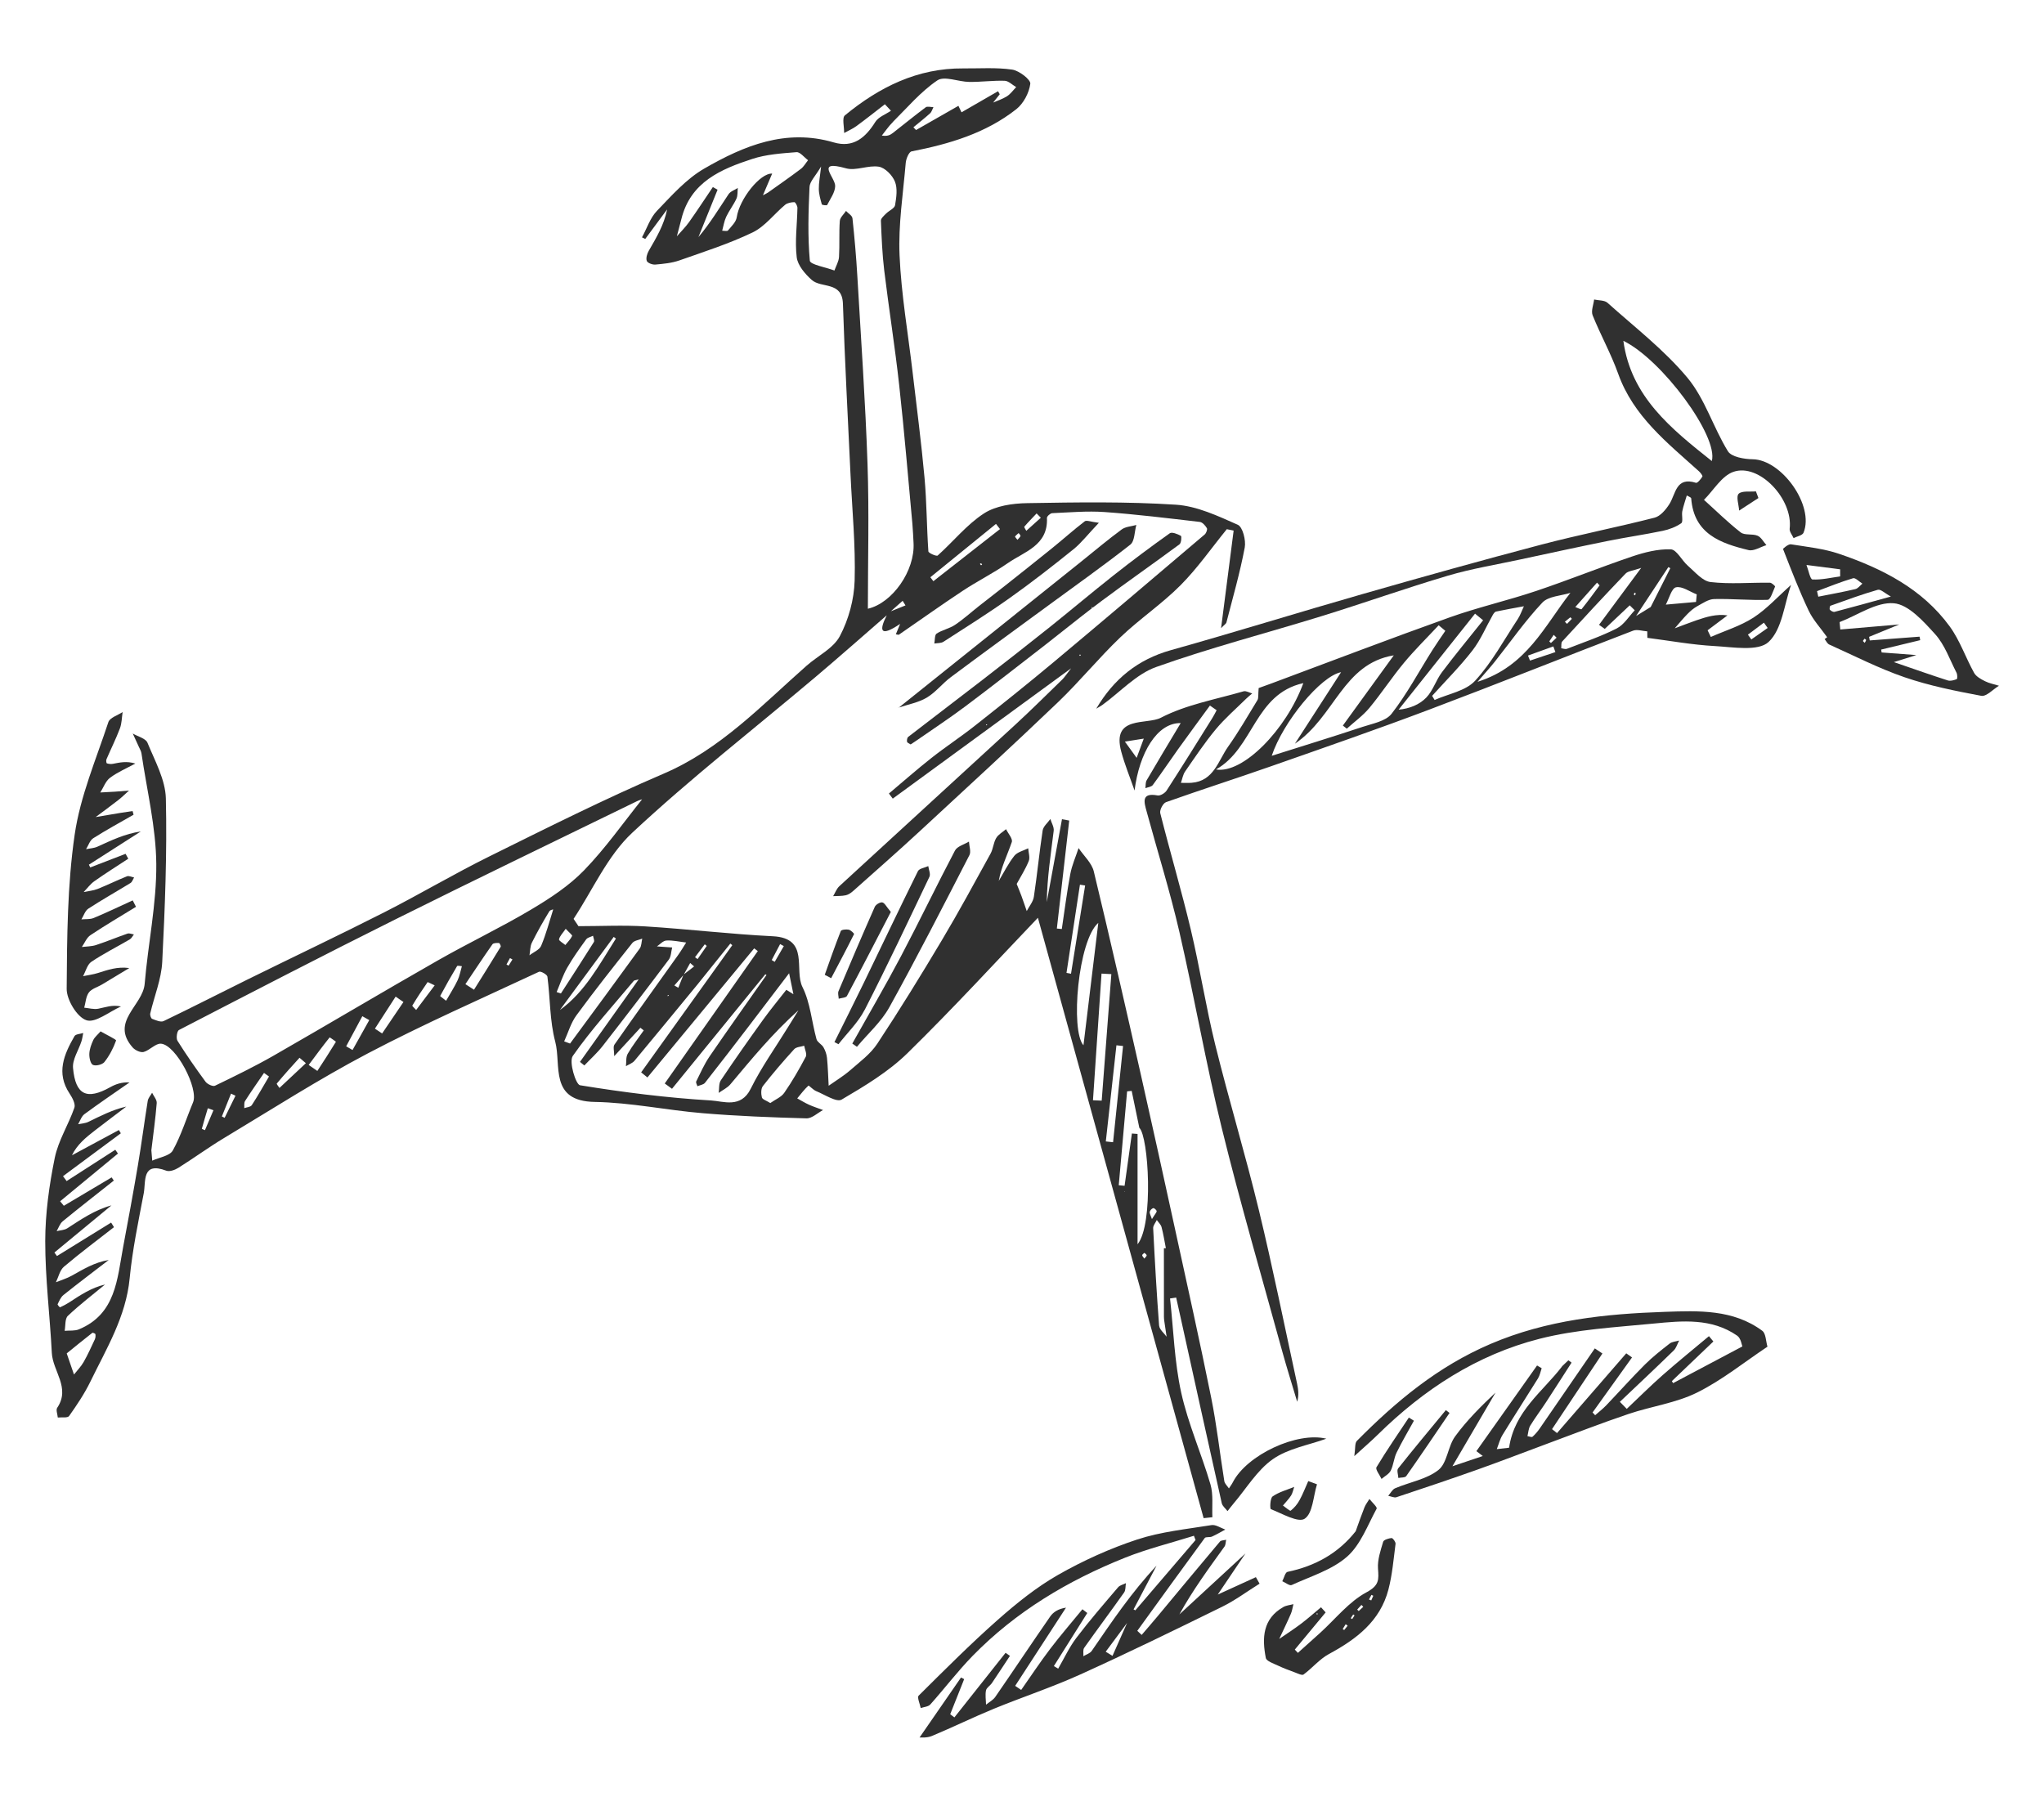 <svg xmlns="http://www.w3.org/2000/svg" id="_&#xEB;&#xEE;&#xE9;_1" viewBox="0 0 602.03 531.89"><defs><style>.cls-1{fill:#303030;stroke-width:0px;}</style></defs><path class="cls-1" d="M390.67,423.77c-8.6-2.15-23.41,4.74-27.57,12.85-.32.63-.76,1.19-1.14,1.79-.47-.72-1.24-1.39-1.36-2.16-1.32-8.18-2.22-16.45-3.86-24.56-3.36-16.67-7.08-33.28-10.7-49.9-3.29-15.05-6.59-30.1-9.99-45.13-4.53-20.02-9.07-40.04-13.89-59.99-.61-2.5-2.95-4.59-4.48-6.87-.83,2.54-1.95,5.03-2.44,7.64-1.01,5.37-1.69,10.8-2.5,16.2-.49-.05-.97-.1-1.46-.14,1.21-10.6,2.43-21.21,3.64-31.81-.71-.13-1.42-.26-2.13-.39-1.49,8.14-2.99,16.27-4.48,24.41.12-7.17,1.18-14.07,2.04-21,.14-1.1-.63-2.31-.98-3.47-.78,1.12-2.08,2.15-2.27,3.36-.99,6.49-1.61,13.04-2.59,19.54-.22,1.48-1.38,2.81-2.1,4.21-.52-1.48-1.01-2.97-1.55-4.44-.43-1.17-.92-2.33-1.41-3.55,1.11-2.05,2.56-4.3,3.55-6.74.43-1.06-.08-2.49-.16-3.76-1.39.71-3.19,1.1-4.08,2.21-1.79,2.26-3.09,4.91-4.59,7.4.74-4.14,2.56-7.7,3.84-11.45.33-.96-1.08-2.51-1.69-3.79-1,.86-2.28,1.55-2.91,2.62-.81,1.37-.88,3.17-1.65,4.57-4.72,8.57-9.37,17.18-14.38,25.57-6.12,10.27-12.39,20.45-18.98,30.42-2.01,3.05-5.18,5.38-8,7.84-1.95,1.7-4.21,3.05-6.33,4.55-.15-2.74-.22-5.48-.49-8.2-.11-1.07-.5-2.18-1.04-3.12-.52-.9-1.8-1.48-2.05-2.39-1.42-5.12-1.81-10.72-4.13-15.35-2.55-5.09,2.18-14.43-8.74-14.97-12.52-.62-24.99-2.12-37.5-2.9-6.55-.41-13.16-.07-19.74-.07-.48-.72-.96-1.43-1.44-2.15,5.66-8.55,9.97-18.55,17.27-25.36,17.26-16.11,35.97-30.67,54.04-45.93,7.05-5.95,13.96-12.08,20.93-18.13-2.35,4.64-1.91,6.47,3.94,2.54-.62,1.5-.92,2.22-1.26,3.05.47.07.76.22.9.12,6.29-4.32,12.5-8.76,18.86-12.96,4.3-2.84,8.95-5.15,13.18-8.09,4.92-3.43,11.95-5.2,11.56-13.35-.02-.46,1-1.37,1.56-1.39,5.14-.22,10.32-.69,15.43-.33,9.37.67,18.7,1.83,28.03,2.91.78.09,1.63,1.06,2.09,1.84.22.38-.2,1.47-.65,1.86-14.76,12.54-29.52,25.09-44.38,37.51-7.7,6.44-15.55,12.7-23.43,18.92-4.12,3.25-8.53,6.13-12.65,9.38-4.28,3.37-8.37,6.99-12.54,10.49.38.5.75,1,1.13,1.5,17.12-12.51,34.24-25.02,52.54-38.39-1.46,1.86-1.97,2.69-2.65,3.34-4.6,4.47-9.15,8.99-13.86,13.33-17.23,15.86-34.53,31.65-51.76,47.51-.82.75-1.23,1.95-1.83,2.94,1.25-.07,2.54,0,3.75-.27.8-.18,1.58-.75,2.21-1.31,6.52-5.81,13.09-11.57,19.5-17.5,13.65-12.62,27.34-25.2,40.77-38.05,6.38-6.11,11.99-13.02,18.38-19.13,5.63-5.38,12.21-9.79,17.69-15.3,5.02-5.04,9.13-10.98,13.65-16.53.67.14,1.34.28,2.01.42-1.2,9.32-2.4,18.63-3.7,28.73.92-.97,1.47-1.27,1.58-1.7,1.89-7.33,3.99-14.62,5.39-22.05.4-2.12-.6-6.06-2.05-6.7-5.83-2.58-12.01-5.51-18.21-5.91-14.56-.94-29.22-.71-43.83-.46-4.31.07-9.25.78-12.72,3.03-5.08,3.3-9.04,8.3-13.63,12.4-.33.3-2.71-.72-2.74-1.22-.5-7.2-.48-14.45-1.13-21.63-.94-10.38-2.3-20.73-3.51-31.09-1.34-11.5-3.35-22.97-3.85-34.5-.39-9.03,1.05-18.15,1.82-27.21.1-1.21.94-3.24,1.73-3.39,11.1-2.17,21.83-5.33,30.84-12.43,2.13-1.68,3.78-4.83,4.12-7.49.15-1.21-3.3-3.88-5.36-4.17-4.71-.68-9.57-.31-14.37-.35-13.49-.12-24.77,5.52-34.88,13.83-.89.73-.19,3.41-.22,5.19,1.2-.66,2.49-1.21,3.59-2.01,2.85-2.09,5.62-4.29,8.41-6.45.6.64,1.19,1.28,1.79,1.91-1.57,1.08-3.69,1.82-4.61,3.3-2.92,4.66-6.49,7.72-12.24,6.03-14.1-4.15-26.46.96-38.15,7.71-5.29,3.05-9.6,7.96-13.92,12.44-2.01,2.09-2.97,5.18-4.41,7.81.32.16.64.31.96.47,2.15-2.9,4.29-5.8,6.44-8.7-.93,4.68-3.24,8.4-5.41,12.2-.49.86-.88,2.15-.58,2.97.22.61,1.67,1.16,2.51,1.08,2.38-.21,4.85-.44,7.08-1.22,7.27-2.56,14.67-4.92,21.59-8.25,3.64-1.76,6.34-5.44,9.56-8.13.68-.57,1.81-.76,2.73-.78.3,0,.91,1.09.9,1.67-.08,4.86-.78,9.78-.21,14.55.29,2.4,2.46,4.93,4.42,6.68,2.84,2.54,8.97.32,9.19,7.02.54,16.75,1.46,33.49,2.23,50.23.48,10.45,1.52,20.92,1.22,31.35-.16,5.52-1.77,11.43-4.35,16.31-1.9,3.6-6.45,5.78-9.75,8.68-13.26,11.68-25.36,24.65-42.2,31.86-17.36,7.44-34.28,15.94-51.22,24.32-10.48,5.18-20.56,11.18-30.98,16.48-13.36,6.78-26.9,13.2-40.33,19.82-8.24,4.06-16.41,8.27-24.7,12.24-.85.41-2.3-.25-3.38-.66-.35-.13-.67-1.1-.56-1.59,1.18-5.06,3.27-10.06,3.53-15.16.81-16.03,1.44-32.11,1.07-48.15-.13-5.53-3.23-11.08-5.42-16.43-.52-1.28-2.84-1.82-4.33-2.71.6,1.3,1.2,2.6,1.79,3.91.29.64.68,1.28.78,1.96,1.58,10.85,4.27,21.7,4.36,32.56.1,11.75-2.43,23.51-3.42,35.3-.54,6.43-10.26,11.11-3.53,18.75.71.81,2.31,1.56,3.22,1.32,1.81-.49,3.51-2.57,5.12-2.44,4.43.35,11.14,13.23,9.44,17.28-1.98,4.73-3.49,9.71-5.96,14.16-.9,1.62-3.98,2.04-6.06,3.01-.09-1.06-.18-2.13-.27-3.19l.02.04c.55-4.6,1.2-9.19,1.57-13.81.08-.97-.88-2.02-1.36-3.04-.45.8-1.16,1.56-1.29,2.41-1.02,6.32-1.83,12.67-2.9,18.99-1.35,8.01-2.83,16-4.33,23.98-1.78,9.47-2.12,19.76-13.02,24.3-1.25.52-2.8.31-4.22.44.29-1.5.05-3.56.95-4.41,3.45-3.28,7.27-6.18,10.95-9.23-4.03.94-7.23,3.09-10.45,5.2-.89.58-1.84,1.08-2.81,1.52-.09.04-.79-.76-.71-.92.48-.96.92-2.07,1.71-2.7,4.39-3.51,8.88-6.89,13.34-10.32-4.2.69-7.5,2.74-10.9,4.63-1.45.81-3.09,1.29-4.65,1.92.76-1.55,1.15-3.55,2.36-4.57,4.77-4.05,9.81-7.8,14.74-11.65-.28-.45-.56-.9-.84-1.35-5.32,3.28-10.63,6.56-15.95,9.85-.25-.34-.51-.69-.76-1.03,5.6-4.63,11.21-9.26,16.81-13.89-4.99,1.37-8.95,4.14-13.01,6.75-.87.56-2.08.58-3.14.84.58-.98.95-2.21,1.78-2.89,4.96-4.07,10.03-8.01,15.06-12-.21-.31-.43-.63-.64-.94-4.69,2.79-9.39,5.57-14.08,8.36-.36-.44-.73-.88-1.09-1.33,5.67-4.68,11.35-9.36,17.03-14.05-.26-.37-.52-.74-.78-1.12-4.78,3.07-9.56,6.14-14.34,9.22-.35-.48-.71-.96-1.06-1.44,5.68-4.21,11.35-8.42,17.03-12.63-.19-.32-.38-.64-.58-.96-4.61,2.48-9.22,4.96-13.82,7.44,1.53-3.17,4.13-5.28,6.77-7.32,3.06-2.37,6.16-4.69,9.24-7.03-4.08.92-7.62,2.78-11.21,4.52-.89.43-1.98.46-2.98.67.61-1.01.98-2.32,1.86-2.96,4.35-3.21,8.84-6.25,13.28-9.34-2.25-.13-4.06.49-5.7,1.41-6.85,3.83-10.22,2.33-10.94-5.64-.23-2.53,1.63-5.24,2.48-7.88.26-.79.35-1.63.52-2.45-.88.29-2.23.32-2.57.92-3.08,5.37-5.48,10.84-1.46,16.9.81,1.22,1.81,3.07,1.43,4.18-1.74,5.01-4.75,9.7-5.79,14.81-1.63,8.03-2.79,16.31-2.8,24.49-.01,10.97,1.38,21.94,1.94,32.91.27,5.41,5.57,10.3,1.59,16.18-.43.63.09,1.9.17,2.87,1.14-.12,2.89.18,3.33-.44,2.29-3.24,4.53-6.57,6.26-10.12,4.76-9.78,10.49-19.13,11.58-30.44.81-8.41,2.57-16.75,4.15-25.07.66-3.49-.63-9.39,6.65-6.63.96.36,2.56-.23,3.56-.86,4.54-2.84,8.87-6.02,13.45-8.77,14.03-8.43,27.83-17.29,42.29-24.9,16.49-8.67,33.58-16.18,50.47-24.07.52-.24,2.39.83,2.47,1.44.84,6.39.67,13.02,2.31,19.18,1.83,6.89-1.83,17.5,11.61,17.72,10.62.18,21.2,2.44,31.83,3.32,10.16.85,20.36,1.24,30.55,1.52,1.61.04,3.26-1.59,4.89-2.45-1.37-.51-2.76-.95-4.09-1.54-1.21-.54-2.35-1.26-3.52-1.89,1.07-1.29,2.08-2.64,3.3-3.76.13-.12,1.41,1.27,2.28,1.62,2.51,1.01,5.99,3.37,7.5,2.49,6.81-4,13.79-8.19,19.39-13.67,13.68-13.4,26.63-27.55,38.42-39.88,15.94,57.77,32.37,117.31,48.81,176.84.86-.09,1.72-.18,2.58-.28-.15-3.24.32-6.65-.57-9.68-2.66-9.08-6.59-17.84-8.62-27.04-1.99-9.04-2.26-18.46-3.28-27.71.6-.09,1.2-.17,1.8-.26.44,1.97.89,3.95,1.32,5.92,4.02,18.22,8.02,36.44,12.11,54.64.19.86,1.12,1.56,1.7,2.34.59-.75,1.16-1.51,1.78-2.24,3.79-4.45,6.93-9.81,11.56-13.06,4.51-3.16,10.54-4.14,15.81-6.05ZM290.72,213.55s-.1.07-.15.11c-.06-.09-.12-.19-.18-.28.11,0,.22-.02.32-.03v.2ZM318.04,193.16s-.15-.11-.14-.12c.06-.11.13-.2.2-.3.1.09.18.18.26.27-.11.06-.21.13-.32.16ZM301.7,155.13c1.15-1.35,2.4-2.61,3.62-3.9.41.42.83.84,1.24,1.27-1.43,1.28-2.85,2.57-4.28,3.85-.21-.42-.7-1.08-.58-1.22ZM298.97,158.04c.27-.39.69-.69,1.05-1.02.2.28.6.63.55.84-.1.37-.49.66-.9,1.14-.33-.44-.76-.87-.7-.96ZM288.97,166.5c-.14-.11-.23-.26-.35-.4.12-.06.24-.19.34-.17.1.02.18.18.31.33-.11.09-.29.26-.31.24ZM293.36,154.32c.39.51.78,1.02,1.17,1.52-6.54,5.12-13.08,10.23-19.62,15.35-.3-.39-.59-.77-.89-1.16,6.44-5.24,12.89-10.47,19.33-15.71ZM262.39,180.05c1.16-1.03,2.31-2.05,3.47-3.08.28.45.56.9.84,1.35-1.44.58-2.87,1.15-4.31,1.73ZM262.94,35.96c4.27-4.23,8.23-8.96,13.14-12.28,2.07-1.4,6.2.41,9.4.45,3.47.04,6.95-.45,10.42-.34,1.15.04,2.27,1.21,3.4,1.87-.89.91-1.65,2.01-2.69,2.68-1.25.8-2.71,1.27-4.09,1.87.64-.82,1.29-1.63,1.94-2.45-.17-.3-.34-.59-.5-.89-3.59,2.07-7.17,4.14-10.76,6.21-.3-.64-.61-1.28-.91-1.91-4.16,2.38-8.32,4.75-12.48,7.13-.26-.27-.52-.54-.78-.81,1.64-1.36,3.32-2.67,4.9-4.1.49-.44.67-1.21,1-1.83-.77,0-1.78-.32-2.27.04-3.29,2.45-6.46,5.06-9.7,7.58-.75.58-1.61,1.03-3.23.74,1.07-1.32,2.02-2.76,3.23-3.95ZM235.9,49.73c-3.17,2.4-6.44,4.67-9.69,6.98-.37.26-.81.44-1.5.81,1.02-2.39,1.88-4.41,2.72-6.39-3.54-.19-9.64,7.49-10.44,12.88-.21,1.4-1.57,2.67-2.57,3.87-.25.3-1.13.07-1.71.08.38-1.38.59-2.84,1.19-4.12.87-1.83,2.15-3.47,3-5.31.43-.92.29-2.1.41-3.16-.93.6-2.17.99-2.73,1.84-2.82,4.24-5.46,8.6-8.87,12.63,1.88-4.65,3.76-9.31,5.64-13.96-.46-.26-.92-.52-1.39-.78-2.33,3.45-4.61,6.94-7.02,10.34-1.06,1.49-2.38,2.78-3.58,4.16.44-1.69.91-3.38,1.33-5.08,2.7-10.91,11.63-14.69,20.89-17.71,4.13-1.35,8.65-1.64,13.02-1.99,1.06-.08,2.26,1.53,3.4,2.37-.7.87-1.26,1.91-2.12,2.56ZM251.07,64.27c-.08-.77-1.24-1.43-1.89-2.14-.64.98-1.76,1.93-1.83,2.96-.25,3.51-.02,7.05-.23,10.57-.08,1.36-.88,2.68-1.35,4.02-2.53-.96-7.14-1.73-7.25-2.9-.64-7.18-.42-14.46-.09-21.69.07-1.63,1.73-3.18,3.41-6.05-.32,2.96-.7,4.8-.67,6.63.02,1.52.47,3.05.89,4.53.06.21,1.47.36,1.56.19.92-1.82,2.33-3.69,2.37-5.58.06-2.57-6.08-7.84,3.17-5.24,2.94.83,6.56-.98,9.69-.47,1.82.3,3.98,2.51,4.73,4.37.82,2.02.44,4.68.05,6.97-.16.94-1.78,1.59-2.65,2.47-.61.62-1.55,1.41-1.52,2.09.2,4.9.39,9.82.98,14.69,1.37,11.28,3.17,22.51,4.41,33.81,1.5,13.57,2.62,27.18,3.88,40.78.17,1.86.23,3.73.34,5.59.49,8.21-6.23,17.77-13.45,19.43,0-14.14.39-28.36-.1-42.55-.63-18.52-1.93-37.03-3.01-55.54-.33-5.65-.83-11.3-1.43-16.93ZM27.94,394.49c-1.06,2.26-2.08,4.55-3.32,6.71-.76,1.33-1.87,2.44-2.83,3.66-.55-1.6-1.1-3.21-2.14-6.22,2.47-2,4.98-4.05,7.54-6.05.14-.11.88.2.91.39.08.49.04,1.07-.17,1.52ZM229.77,278.08c.36.2.72.39,1.09.59-.89,1.55-1.79,3.09-2.68,4.64-.29-.18-.59-.35-.88-.53.82-1.57,1.65-3.13,2.47-4.7ZM207.58,278.14l.58.48c-.9,1.29-1.8,2.59-2.7,3.88-.25-.19-.5-.37-.75-.56.96-1.27,1.91-2.54,2.87-3.8ZM204.44,284.66c-1,.77-2,1.55-3,2.32.61-1.12,1.23-2.22,1.84-3.33.39.34.77.68,1.16,1.01ZM60.36,332.89c-.32-.14-.92-.37-.91-.42.55-2.02,1.16-4.03,1.76-6.04.55.2,1.11.39,1.66.59-.84,1.96-1.67,3.92-2.51,5.88ZM66.17,329.25c-.27-.13-.55-.27-.82-.4.9-2.24,1.8-4.48,2.7-6.72.44.2.87.41,1.31.61-1.06,2.17-2.13,4.34-3.19,6.5ZM74.13,325.55c-.35.53-1.44.58-2.19.85.06-.71-.11-1.56.23-2.09,1.79-2.81,3.71-5.53,5.59-8.28.49.35.98.7,1.47,1.05-1.68,2.84-3.29,5.72-5.09,8.47ZM82.31,320.45c-.28-.44-.89-1.17-.79-1.29,2.17-2.59,4.42-5.11,6.7-7.6.01-.01.66.56,1.87,1.6-2.8,2.62-5.29,4.96-7.78,7.29ZM93.47,315.44c-.85-.59-1.7-1.17-2.55-1.76,2.03-2.73,4.05-5.46,6.17-8.12.03-.04,1.88,1.25,1.85,1.3-1.76,2.9-3.62,5.74-5.47,8.58ZM103.84,309.28c-.63-.36-1.25-.73-1.88-1.09,1.59-2.96,3.18-5.92,4.76-8.87.68.38,1.36.76,2.04,1.15-1.64,2.94-3.29,5.88-4.93,8.82ZM112.54,304.4c-.7-.47-1.41-.94-2.11-1.41,2.03-3.15,4.06-6.29,6.1-9.44.77.53,1.53,1.06,2.3,1.59l-6.28,9.26ZM122.57,297.48c-.4-.45-1.22-1.15-1.12-1.3,1.41-2.35,2.93-4.64,4.49-6.89.05-.07.87.39,2.09.95-2.04,2.71-3.75,4.98-5.46,7.25ZM134.78,288.74c-.93,1.96-2.12,3.81-3.39,6.03-1.04-.84-1.78-1.33-1.74-1.41,1.6-2.97,3.25-5.91,4.98-8.8.12-.2.93,0,1.41.03-.41,1.39-.65,2.86-1.26,4.15ZM147.47,278.86c-2.58,4.25-5.22,8.45-7.86,12.66-.84-.55-1.69-1.09-2.53-1.64,2.64-3.92,5.24-7.87,7.96-11.74.28-.4,1.27-.41,1.92-.39.19,0,.63.89.51,1.1ZM149.79,284.43c-.2-.12-.41-.24-.61-.35.34-.63.69-1.26,1.03-1.88.24.14.49.27.73.41-.38.61-.77,1.22-1.15,1.83ZM162.93,267.92c-1.11,3.46-2.07,7.16-3.54,10.66-.5,1.2-2.26,1.88-3.44,2.8.22-1.25.17-2.63.71-3.72,1.56-3.14,3.29-6.2,5.11-9.19.33-.55,1.4-.65,1.16-.55ZM156.38,267.94c-8.94,5.31-18.38,9.79-27.42,14.95-16.19,9.23-32.21,18.78-48.38,28.05-5.61,3.21-11.44,6.05-17.26,8.86-.62.3-2.24-.45-2.78-1.18-2.89-3.93-5.68-7.94-8.27-12.07-.45-.72-.14-2.86.43-3.16,21.27-11,42.53-22.02,63.97-32.7,23.54-11.73,47.24-23.14,70.88-34.67.74-.36,1.55-.57,1.57-.58-5.44,6.77-10.73,14.34-17.06,20.88-4.47,4.62-10.09,8.3-15.67,11.61ZM168.51,275.69c-.46.98-1.3,1.78-2,2.66-.66-.57-1.95-1.27-1.86-1.67.21-.96,1.06-1.77,1.97-3.1.96,1.04,2.01,1.86,1.89,2.12ZM167.07,285.03c1.65-2.9,3.62-5.62,5.58-8.34.4-.55,1.34-.72,2.02-1.06.1.62.5,1.44.25,1.84-3.18,5.09-6.46,10.11-9.71,15.15-.42-.14-.84-.27-1.26-.41,1.02-2.41,1.84-4.93,3.12-7.19ZM180.77,275.97c.21.16.43.32.64.48-2.42,3.81-4.69,7.72-7.3,11.39-2.55,3.59-5.43,6.94-9.2,9.66,5.29-7.18,10.57-14.36,15.86-21.54ZM166.17,306.73c1.17-2.56,1.96-5.41,3.59-7.64,5.31-7.25,10.9-14.3,16.49-21.34.58-.73,1.92-.87,2.91-1.28-.23.98-.2,2.17-.74,2.92-6.79,9.37-13.66,18.67-20.52,27.99-.58-.22-1.16-.44-1.74-.65ZM209.44,324.14c-12.92-.76-25.82-2.4-38.6-4.48-1.25-.2-3.32-6.93-2.14-8.62,5.44-7.78,11.89-14.84,17.99-22.15.11-.14.4-.12,1.42-.4-6.02,8.46-11.66,16.38-17.29,24.29.43.35.86.7,1.29,1.05,1.81-1.91,3.8-3.69,5.41-5.75,6.57-8.42,13.06-16.9,19.47-25.44.69-.92.67-2.36.99-3.56-1.38-.1-2.75-.19-4.49-.32.87-.57,1.79-1.67,2.77-1.73,1.93-.11,3.89.36,5.84.59-.77,1.21-1.49,2.45-2.32,3.61-6.28,8.82-12.61,17.6-18.81,26.47-.45.64-.06,1.86-.06,3.39,2.84-3.08,5.27-5.72,7.71-8.36.33.26.66.51.99.77-1.6,2.29-3.34,4.49-4.73,6.9-.57.99-.37,2.42-.52,3.64.85-.52,1.91-.87,2.52-1.59,6.33-7.59,12.59-15.23,18.87-22.86l-.05.05c3.14-3.9,6.27-7.8,9.41-11.71.19.16.39.31.58.47-8.95,12.49-17.9,24.97-26.85,37.46.62.5,1.23,1,1.85,1.5,10.48-12.67,20.96-25.35,31.44-38.02.36.27.71.53,1.07.8-9.14,13-18.27,26-27.41,39,.71.52,1.43,1.04,2.14,1.56,9.16-11.24,18.32-22.49,27.48-33.73.12.07.23.15.35.22-5.6,7.98-11.26,15.93-16.77,23.98-1.56,2.29-2.69,4.87-3.93,7.37-.16.33.22.93.36,1.41.76-.33,1.78-.45,2.23-1.02,4.35-5.51,8.62-11.09,12.89-16.66,3.82-4.98,7.61-9.99,11.88-15.6.53,2.55.9,4.36,1.27,6.17-.7-.43-1.39-.86-2.09-1.29-2.29,2.94-4.68,5.81-6.86,8.84-4.23,5.88-8.4,11.8-12.43,17.81-.64.95-.44,2.46-.63,3.71,1.16-.83,2.55-1.47,3.44-2.53,6.28-7.47,12.45-15.02,20.05-21.8-1.02,1.65-2.04,3.29-3.06,4.94-3.72,6.04-7.88,11.86-11.01,18.19-2.88,5.81-8.02,3.65-11.66,3.43ZM201.25,287.25c-.49,1.23-.97,2.46-1.46,3.69-.39-.22-.78-.45-1.17-.67.88-1.01,1.75-2.01,2.63-3.02ZM197,293.24c-.1.07-.21.13-.32.17,0,0-.1-.17-.09-.17.1-.07.21-.12.32-.18.03.06.06.12.1.19ZM237.32,311.28c-1.92,3.64-3.99,7.23-6.33,10.61-.88,1.28-2.63,1.96-4.11,3.01-1.12-.71-2.33-1.06-2.48-1.67-.27-1.05-.29-2.59.31-3.35,2.92-3.74,6.01-7.34,9.21-10.85.61-.67,1.94-.69,2.94-1.01.19,1.1.88,2.47.47,3.25ZM314.12,286.56c1.32-8.66,2.64-17.32,3.96-25.98.51.08,1.02.16,1.53.24-1.39,8.66-2.77,17.32-4.16,25.99-.44-.08-.89-.17-1.33-.25ZM323.49,271.83c-1.44,11.86-2.87,23.73-4.37,36.06-3.88-4.28-1.61-30.92,4.37-36.06ZM321.92,324.08c.84-12.44,1.68-24.87,2.52-37.31.96.05,1.93.11,2.89.16-.95,12.42-1.89,24.84-2.84,37.26-.86-.04-1.72-.07-2.57-.11ZM325.7,336.22c1.04-9.44,2.09-18.88,3.13-28.33.65.07,1.3.14,1.95.21-.98,9.45-1.96,18.89-2.94,28.34-.72-.08-1.43-.15-2.15-.23ZM331.22,351.08l-.09-.13h.16s-.07.13-.07.13ZM337.04,370.72c-.3-.46-.65-.75-.62-1.01.02-.25.42-.46.66-.69.24.25.63.48.66.74.02.24-.36.52-.69.96ZM335.05,366.49v-32.49c-.56-.04-1.12-.09-1.67-.13-.72,5.13-1.43,10.26-2.15,15.4-.57-.05-1.15-.1-1.72-.16.82-9.22,1.64-18.44,2.46-27.65.45-.05.9-.09,1.35-.14.65,3.14,1.3,6.28,2.25,10.87,2.72,2.5,4.27,28.33-.51,34.3ZM338.64,356.95c.08-.44.59-.96,1.02-1.1.24-.08.95.51,1.01.87.06.35-.43.8-1.38,2.36-.37-1.1-.74-1.66-.65-2.12ZM341.4,390.5c-.73-9.57-1.27-19.15-1.75-28.74-.04-.78.69-1.6,1.07-2.41.48.7,1.2,1.33,1.4,2.1.54,2.03.86,4.13,1.27,6.2-.19,0-.39.02-.58.02,0,6.71-.01,13.43.01,20.14,0,.85.17,1.71.29,2.56.15,1.12.33,2.24.5,3.36-.76-1.08-2.11-2.11-2.19-3.24Z"></path><path class="cls-1" d="M503.91,187.64c-.32-.66-.64-1.32-.96-1.99,1.95-1.46,3.9-2.92,5.85-4.39-3.29-.47-6.23.45-9.15,1.45-2.14.74-4.24,1.57-6.37,2.36,1.23-1.41,2.41-2.87,3.72-4.2.87-.89,1.85-1.74,2.94-2.33,1.58-.86,3.28-2.06,4.95-2.09,5.25-.12,10.52.41,15.76.23.8-.03,1.56-2.49,2.17-3.9.07-.15-.99-1.14-1.53-1.15-5.84-.06-11.73.48-17.49-.19-2.37-.28-4.55-2.97-6.63-4.77-1.82-1.56-3.33-4.8-5.07-4.86-3.78-.14-7.75.88-11.41,2.11-9.48,3.21-18.78,6.98-28.27,10.16-8.39,2.82-17.07,4.79-25.41,7.76-17.62,6.29-35.1,12.98-52.64,19.51-1.58.59-3.17,1.15-3.65,1.32-.18,2.02,0,2.94-.35,3.53-2.81,4.63-5.53,9.33-8.65,13.74-2.93,4.14-4.2,10.12-10.75,10.63-1.04.08-2.1.02-3.15.02.4-1.13.59-2.4,1.24-3.35,2.91-4.2,5.76-8.48,9.02-12.41,2.69-3.24,5.93-6.03,8.94-9,.56-.56,1.2-1.05,1.8-1.57-.85-.23-1.82-.84-2.55-.63-8.21,2.39-16.9,3.91-24.35,7.78-4.17,2.17-14.57-.75-11.67,10,1.05,3.88,2.6,7.63,3.92,11.44,1.37-11.07,6.66-20.01,13.59-19.86-3.52,5.88-6.82,11.34-10.03,16.85-.37.63-.26,1.54-.37,2.32.74-.3,1.78-.38,2.18-.93,2.55-3.45,4.92-7.02,7.42-10.51,3.1-4.32,6.27-8.6,9.41-12.9.66.46,1.31.92,1.97,1.38-.42.77-.79,1.56-1.26,2.3-4.46,7.14-8.9,14.29-13.47,21.36-.5.77-1.87,1.59-2.66,1.44-4.91-.91-3.96,2.03-3.22,4.73,3.21,11.82,6.89,23.53,9.64,35.46,4.43,19.18,7.77,38.62,12.47,57.72,5.42,22.04,11.79,43.84,17.8,65.73,1.38,5.01,2.95,9.97,4.43,14.95.55-1.9.33-3.63-.03-5.32-3.71-17.07-7.16-34.21-11.27-51.19-3.94-16.27-8.8-32.32-12.82-48.58-2.77-11.22-4.53-22.68-7.2-33.92-2.74-11.52-6.11-22.88-9.01-34.36-.23-.92.82-2.93,1.7-3.24,10.24-3.64,20.6-6.95,30.86-10.55,15.57-5.46,31.17-10.86,46.61-16.69,20.1-7.58,40.03-15.57,60.09-23.27,1.19-.46,2.78.11,4.18.2,0,.64.02,1.27.03,1.91,6.6.85,13.19,2.06,19.82,2.42,5.42.3,12.83,1.64,15.88-1.2,4.01-3.73,4.61-11.12,6.63-16.82-3.9,3.47-7.15,7.09-11.08,9.64-3.82,2.47-8.35,3.84-12.56,5.7ZM334.78,223.22c-1.41-1.95-2.23-3.08-3.46-4.78,1.97-.31,3.76-.6,5.56-.88-.64,1.72-1.28,3.45-2.1,5.67ZM470.38,171.62c.25.27.51.54.76.8-1.75,2.35-3.47,4.73-5.31,7.01-.14.17-1.21-.4-1.85-.63,2.13-2.39,4.27-4.78,6.4-7.18ZM462.97,182.27c-.47.5-.95.99-1.42,1.49-.21-.21-.43-.42-.64-.63.54-.44,1.08-.88,1.62-1.32.15.15.3.3.44.46ZM358.15,226.64c11.15-6.25,11.28-22.21,25.73-25.43-5.04,13.73-17.82,26.79-25.73,25.43ZM401.12,214.17c-8.72,2.89-17.51,5.59-26.55,8.45,3.34-10.01,14.41-23.46,20.43-24.63-4.39,6.79-8.58,13.28-13.6,21.06,11.82-8,14.11-23.54,29.12-26.02-5,6.89-10,13.79-15,20.68.39.31.77.62,1.16.92,2.24-2.02,4.74-3.82,6.65-6.11,3.56-4.29,6.62-9,10.18-13.28,3.2-3.86,6.8-7.39,10.23-11.07.65.55,1.31,1.09,1.96,1.64-1.28,1.9-2.6,3.77-3.82,5.7-3.96,6.28-7.48,12.9-12.01,18.73-1.73,2.23-5.68,2.9-8.74,3.92ZM420.09,205.47c-1.99,2.06-4.87,3.26-8.15,3.56,7.5-9.43,15.01-18.85,22.51-28.28.79.65,1.59,1.3,2.38,1.95-4.05,5.09-8.21,10.1-12.12,15.29-1.76,2.34-2.64,5.42-4.62,7.48ZM422.54,206.17c-.24-.4-.49-.81-.73-1.21,3.99-4.43,8.24-8.67,11.88-13.37,2.44-3.15,4-6.96,5.99-10.46.23-.4.59-.92.96-1,2.72-.57,5.46-1.05,8.2-1.56-.6,1.28-1.06,2.65-1.83,3.82-4.07,6.15-7.62,12.79-12.56,18.14-2.76,3-7.86,3.84-11.91,5.65ZM435.17,200.84c2.31-2.68,3.77-4.26,5.1-5.94,4.64-5.84,8.92-12,14.01-17.41,1.77-1.88,5.43-1.98,8.26-2.86-7.58,9.62-12.82,21.63-27.37,26.2ZM450.64,194.59c-.2-.5-.39-1-.59-1.5,2.49-.9,4.97-1.79,7.46-2.69.2.56.4,1.11.61,1.67-2.49.84-4.98,1.67-7.48,2.51ZM456.81,189.4c-.16-.16-.33-.32-.49-.48.43-.64.87-1.28,1.3-1.93.28.28.57.56.85.84-.55.52-1.11,1.04-1.66,1.56ZM476.21,185.1c-4.71,2.38-9.77,4.09-14.7,6.01-.47.18-1.12-.1-1.68-.17.09-.68-.08-1.59.3-2,6.16-6.72,12.35-13.41,18.66-19.99.73-.76,2.17-.83,4.6-1.68-4.74,6.4-8.58,11.59-12.42,16.77.56.4,1.13.8,1.69,1.2,2.45-2.31,4.9-4.63,7.35-6.94.49.49.99.98,1.48,1.46-1.74,1.82-3.17,4.26-5.29,5.33ZM481.57,175.34c-.17-.11-.38-.21-.37-.25.06-.18.17-.35.26-.52.11.07.32.15.32.2-.02.19-.12.37-.2.58ZM481.88,181.45c3.64-5.51,6.57-9.96,9.51-14.41.19.11.39.22.58.32-1.93,3.81-3.85,7.62-5.78,11.43-1.05.65-2.11,1.3-4.31,2.65ZM493.64,172.99c1.8-.39,4.05,1.29,6.11,2.08-.07.74-.14,1.48-.21,2.23-2.97.26-5.94.53-8.9.79.98-1.8,1.7-4.82,3-5.1ZM520.65,184.96c-1.61,1.13-3.21,2.26-4.82,3.39-.34-.47-.67-.94-1.01-1.41,1.57-1.18,3.14-2.35,4.71-3.53.37.52.74,1.03,1.11,1.55Z"></path><path class="cls-1" d="M358.66,469.69c2.65-3.93,5.99-8.88,8.17-12.12-5.57,5.13-12.52,11.54-19.46,17.95,3.92-7.11,8.63-13.52,13.28-19.97.37-.52.34-1.33.5-2.01-.62.16-1.49.12-1.83.52-6.14,7.28-12.21,14.61-18.3,21.93-1.56,1.88-3.17,3.71-4.76,5.57-.43-.4-.86-.8-1.29-1.2,6.6-9.12,13.19-18.26,19.86-27.33.32-.43,1.5-.14,2.16-.44,1.34-.6,2.6-1.36,3.9-2.06-1.36-.47-2.82-1.52-4.07-1.31-7.34,1.19-14.88,1.94-21.88,4.24-8.04,2.65-15.91,6.21-23.27,10.4-6.35,3.62-12.2,8.33-17.71,13.19-8.09,7.14-15.73,14.81-23.39,22.41-.5.5.38,2.4.61,3.65.96-.34,2.22-.39,2.82-1.05,4.22-4.72,8.05-9.79,12.46-14.31,12.74-13.06,28.12-22.22,44.93-28.94,6.56-2.62,13.49-4.32,20.26-6.45.16.42.32.84.48,1.26-5.91,6.9-11.82,13.8-17.73,20.7-.18-.09-.35-.18-.53-.27,2.26-4.29,4.51-8.58,6.77-12.87-7.34,7.81-13.17,16.48-19.09,25.09-.51.74-1.63,1.06-2.46,1.57.06-.83-.18-1.87.23-2.46,3.87-5.47,7.9-10.84,11.77-16.32.49-.69.37-1.82.53-2.74-.78.4-1.78.6-2.31,1.22-4.16,4.89-8.38,9.75-12.26,14.86-2.12,2.79-3.61,6.05-5.38,9.1-.42-.25-.84-.51-1.27-.76,3.28-5.21,6.56-10.42,9.84-15.63-.48-.37-.96-.73-1.43-1.1-3.19,3.9-6.49,7.71-9.53,11.71-2.97,3.91-5.69,8.03-8.51,12.05-.59-.4-1.18-.8-1.77-1.2,4.99-7.68,9.98-15.35,14.97-23.03-2.29.34-3.75,1.3-4.67,2.63-5.44,7.85-10.73,15.8-16.16,23.66-.65.94-1.8,1.53-2.72,2.28-.03-1.41-.28-2.85-.01-4.2.16-.8,1.21-1.38,1.73-2.15,1.8-2.65,3.55-5.34,5.32-8.02-.43-.3-.85-.6-1.28-.91-5.03,6.34-10.05,12.69-15.08,19.03-.41-.31-.82-.62-1.23-.93,1.37-3.45,2.74-6.9,4.11-10.34-.31-.16-.62-.32-.93-.48-4.02,5.82-8.04,11.64-12.21,17.67.32-.03,2.14.18,3.62-.44,6.14-2.55,12.12-5.5,18.28-8.03,8.43-3.46,17.13-6.32,25.42-10.08,14.07-6.37,27.95-13.15,41.81-19.96,3.86-1.9,7.36-4.52,11.02-6.8-.36-.64-.73-1.28-1.09-1.92-4.13,1.89-8.27,3.78-11.23,5.13ZM332.4,476.95s0,0,0,0h0ZM332.36,477.07s-.01.04-.02.06c0-.02.01-.04.02-.06ZM332.22,477.53s-.02.08-.04.13c.01-.04.03-.08.04-.13ZM325.67,486.51c2.1-2.82,4.2-5.64,6.29-8.46-1.43,3.23-2.86,6.45-4.29,9.68-.67-.41-1.33-.82-2-1.22ZM332.18,477.67h0c.84-.98.46-.54,0,0Z"></path><path class="cls-1" d="M520.57,396.66l.04-.05s-.03.02-.05.03c0,0,0,.01,0,.02Z"></path><path class="cls-1" d="M519.04,391.97c-8.6-6.36-18.81-5.91-28.67-5.57-17.52.6-34.72,2.34-51.35,9.45-15.52,6.64-27.82,16.9-39.37,28.56-.65.66-.41,2.19-.76,4.49,2.92-2.66,4.98-4.42,6.91-6.32,13.55-13.33,29.19-23.53,47.6-28.23,10.91-2.79,22.42-3.4,33.7-4.5,8.4-.82,17.03-1.66,24.56,3.57,1.11.77,1.35,2.78,1.53,3.17-7.58,4.02-13.99,7.41-20.4,10.81-.12-.2-.24-.4-.36-.6,4.07-3.89,8.15-7.78,12.22-11.67-.43-.52-.87-1.05-1.3-1.57-4.55,3.82-9.18,7.55-13.64,11.48-3.63,3.2-7.05,6.62-10.57,9.94-.68-.69-1.35-1.38-2.03-2.07,5.3-5.03,10.63-10.03,15.86-15.13.76-.74,1.08-1.94,1.6-2.93-.94.28-2.07.33-2.79.89-2.52,1.96-5.06,3.96-7.32,6.21-3.9,3.9-7.57,8.02-11.39,12.01-1,1.04-2.15,1.93-3.24,2.89-.25-.27-.51-.54-.76-.81,3.87-5.4,7.75-10.81,11.62-16.21-.57-.4-1.14-.81-1.7-1.21-6.8,7.83-13.59,15.66-20.39,23.49-.49-.39-.98-.77-1.47-1.16,4.95-7.43,9.89-14.85,14.84-22.28-.75-.5-1.49-1-2.24-1.5-5.4,7.85-10.78,15.71-16.2,23.55-.62.9-1.34,1.76-2.15,2.47-.25.22-.98-.11-1.49-.18.26-1.03.29-2.19.81-3.06,1.46-2.4,3.17-4.64,4.71-7,2.52-3.84,4.98-7.73,7.47-11.59-.32-.23-.63-.46-.94-.69-.63.6-1.26,1.2-1.89,1.8.01,0,.02,0,.04,0-5.68,7.43-14.05,13.16-15.61,23.95-.68.08-2.15.25-3.62.42.55-1.4.91-2.91,1.68-4.17,3.43-5.6,7-11.1,10.46-16.68.54-.88.73-1.98,1.08-2.98-.45-.27-.91-.54-1.36-.81-5.96,8.41-11.91,16.82-17.87,25.23.63.48,1.26.96,1.89,1.44-2.98,1-5.96,2.01-8.95,3.01,4.23-7.23,8.46-14.47,12.7-21.7-4.23,3.98-8.44,8.16-11.9,12.9-2.16,2.95-2.31,7.82-4.91,9.89-3.48,2.76-8.48,3.57-12.75,5.39-.85.36-1.38,1.47-2.05,2.23.82.15,1.75.64,2.45.4,8.05-2.67,16.08-5.37,24.07-8.21,6.73-2.39,13.4-4.98,20.1-7.46,8.05-2.98,16.06-6.1,24.19-8.85,6.67-2.25,13.91-3.2,20.13-6.28,7.35-3.64,13.88-8.94,20.76-13.53-.48-1.6-.45-3.88-1.52-4.67ZM427.65,432.05s0,0,0,0c-.41.51-.24.29,0,0ZM427.56,432.42s0,.02,0,0h0Z"></path><path class="cls-1" d="M322.9,208.73c.6-.37,1.23-.69,1.8-1.1,5.25-3.81,9.98-9.08,15.84-11.17,16.01-5.71,32.53-9.97,48.79-15,12.42-3.84,24.68-8.21,37.14-11.9,6.93-2.05,14.12-3.22,21.21-4.75,8.61-1.85,17.22-3.72,25.86-5.47,5.37-1.09,10.8-1.86,16.17-2.98,1.92-.4,3.89-1.14,5.48-2.25.61-.43.07-2.33.3-3.51.32-1.58.88-3.11,1.33-4.66.45.28,1.28.54,1.3.86.78,10.46,8.63,13.23,16.9,15.23,1.54.37,3.49-.93,5.25-1.46-.86-.96-1.54-2.33-2.61-2.78-1.53-.64-3.77-.05-4.95-.96-3.8-2.96-7.24-6.37-10.83-9.6,2.85-2.84,5.23-7.06,8.66-8.25,7.61-2.65,17.62,8.04,16.58,16.75-.1.87.74,1.84,1.15,2.77,1.01-.52,2.6-.79,2.93-1.59,3.26-7.95-6.43-21.54-15-21.64-2.5-.03-6.23-.68-7.27-2.36-4.32-7.01-6.75-15.43-11.91-21.63-6.83-8.21-15.53-14.89-23.55-22.09-.89-.8-2.62-.67-3.95-.97-.18,1.57-.95,3.37-.43,4.66,2.34,5.81,5.43,11.34,7.53,17.23,4.48,12.53,14.47,20.3,23.79,28.71.46.42,1.15,1.32,1,1.56-.46.76-1.47,1.97-1.89,1.83-5.97-1.89-5.91,3.31-7.87,6.33-1.04,1.61-2.63,3.51-4.32,3.94-11.07,2.83-22.29,5.03-33.34,7.93-17.61,4.64-35.15,9.54-52.65,14.56-18.86,5.4-37.6,11.24-56.5,16.54-9.73,2.73-16.83,8.51-21.96,17.23ZM478.14,100.39c11.35,5.53,28.06,28.11,26.05,35.41-11.93-9.49-23.81-18.91-26.05-35.41Z"></path><path class="cls-1" d="M584.63,200.63c-1.19-.59-2.58-1.35-3.18-2.43-2.51-4.51-4.19-9.58-7.2-13.7-8.09-11.09-19.89-17.04-32.51-21.35-4.55-1.56-9.48-2.06-14.27-2.83-.7-.11-2.36,1.25-2.29,1.42,2.38,6.08,4.72,12.19,7.52,18.09,1.35,2.84,3.61,5.25,5.46,7.86-.25.18-.49.36-.74.55.44.55.78,1.34,1.35,1.6,7.37,3.31,14.61,7.04,22.22,9.65,7.3,2.5,14.97,4.04,22.57,5.46,1.5.28,3.46-1.92,5.21-2.97-1.38-.43-2.85-.7-4.13-1.34ZM533.82,170.68c-.66-.04-1.17-2.77-1.75-4.27,3.31.43,6.62.86,9.92,1.28,0,.7,0,1.39,0,2.09-2.73.37-5.48,1.05-8.18.9ZM535.55,175.75c-.12-.54-.24-1.09-.37-1.63,3.52-1.3,7.01-2.74,10.61-3.8.7-.21,1.82,1.02,2.75,1.59-.69.56-1.3,1.43-2.08,1.61-3.61.85-7.27,1.5-10.91,2.23ZM538.97,179.6c-.18-.2-.03-1.12.17-1.18,4.62-1.65,9.23-3.35,13.94-4.7.83-.24,2.1,1.04,3.85,1.99-6.15,1.69-11.36,3.14-16.59,4.51-.39.1-1.06-.27-1.37-.62ZM549.23,189.35c-.26-.28-.55-.48-.52-.56.09-.24.31-.44.48-.66.16.13.45.28.44.38-.03.25-.22.48-.4.83ZM576.35,200.03c-.82.32-1.87.64-2.65.39-4.81-1.54-9.57-3.23-15.89-5.4,2.76-.86,4-1.25,6.63-2.07-4.34-.33-7.29-.55-10.23-.77-.05-.28-.09-.57-.14-.85,3.83-.92,7.67-1.84,11.5-2.77-.06-.34-.12-.69-.19-1.03-4.89.37-9.78.74-14.67,1.11-.06-.35-.13-.7-.19-1.06,2.33-.96,4.66-1.92,8.88-3.65-7.18.62-12.27,1.05-17.37,1.49-.07-.73-.13-1.45-.2-2.18,5.33-2.04,10.83-5.98,15.96-5.55,4.33.36,8.75,5.33,12.18,9.11,2.83,3.13,4.31,7.5,6.3,11.36.27.53.28,1.78.07,1.86Z"></path><path class="cls-1" d="M25.45,300.51c2.65.88,6.73-2.53,10.19-4.06-2.6-.57-4.61.27-6.71.67-1.31.25-2.74-.18-4.12-.31.42-1.52.49-3.3,1.37-4.48.8-1.09,2.48-1.53,3.76-2.29,2.72-1.62,5.43-3.27,8.14-4.9-3.58-.48-6.37.56-9.21,1.45-1.43.45-2.94.64-4.41.94.8-1.45,1.24-3.42,2.46-4.24,3.62-2.43,7.55-4.39,11.32-6.6.51-.3.8-.97,1.2-1.46-.63-.09-1.34-.42-1.88-.24-3.11,1.07-6.15,2.35-9.27,3.37-1.31.43-2.78.4-4.18.57.83-1.18,1.41-2.74,2.53-3.48,4.38-2.92,8.93-5.59,13.42-8.35-.32-.63-.64-1.26-.97-1.89-3.82,1.74-7.61,3.57-11.49,5.18-1.08.45-2.4.29-3.62.41.66-1.07,1.08-2.53,2.04-3.16,4.06-2.65,8.3-5.02,12.43-7.56.49-.31.7-1.07,1.04-1.63-.7-.13-1.53-.56-2.09-.34-2.91,1.16-5.72,2.56-8.63,3.72-1.29.51-2.75.63-4.13.92,1.05-1.08,1.96-2.36,3.17-3.21,3.26-2.3,6.64-4.42,9.97-6.61-.27-.48-.53-.96-.8-1.44-3.46,1.34-6.93,2.67-10.39,4.01-.14-.27-.28-.54-.41-.81,5.1-3.26,10.2-6.52,15.3-9.79-4.73.69-8.74,2.65-12.8,4.49-1.02.46-2.22.5-3.34.74.69-1.1,1.13-2.6,2.12-3.23,3.87-2.46,7.91-4.64,11.88-6.93-.1-.36-.2-.72-.29-1.08-1.22.19-2.45.36-3.67.56-2.4.4-4.8.8-7.2,1.21,2.23-1.67,4.49-3.31,6.68-5.02,1.1-.86,2.09-1.85,3.13-2.78-1.36.11-2.71.23-4.07.32-1.46.1-2.92.16-4.38.24.94-1.47,1.57-3.36,2.87-4.33,2.27-1.69,4.95-2.83,7.46-4.19-2.59-.79-4.59-.31-6.61.08-.57.11-1.23.04-1.78-.14-.16-.05-.27-.84-.13-1.18,1.31-3.05,2.8-6.02,3.97-9.12.56-1.49.55-3.2.8-4.81-1.45.97-3.77,1.65-4.2,2.96-3.62,10.97-8.29,21.86-9.93,33.17-2.17,14.94-2.24,30.24-2.35,45.4-.02,3.24,3.05,8.33,5.8,9.24Z"></path><path class="cls-1" d="M409.89,453.02c-.89.09-2.32.51-2.5,1.11-.76,2.57-1.7,5.29-1.52,7.88.23,3.27.42,4.95-3.39,7-5.17,2.77-9.12,7.83-13.6,11.9-2.19,1.99-4.41,3.96-6.61,5.94-.3-.32-.6-.65-.9-.97,3.03-3.65,6.05-7.3,9.08-10.95-.46-.5-.91-1.01-1.37-1.51-1.95,1.62-3.84,3.31-5.86,4.84-2.08,1.58-4.29,2.99-6.44,4.48,1.15-2.47,2.35-4.91,3.43-7.41.39-.89.5-1.89.75-2.83-.99.27-2.09.35-2.96.84-6.09,3.46-6.32,9.12-5.17,15.01.19.95,2.29,1.63,3.59,2.25,1.62.77,3.32,1.4,5.01,2.02.83.31,2.07.94,2.52.6,2.58-1.91,4.71-4.54,7.48-6.04,8.08-4.36,15.07-9.65,17.51-18.98,1.14-4.37,1.52-8.96,2.1-13.46.07-.54-.79-1.73-1.14-1.69ZM388.1,475.23c0,.07.01.15-.02.21-.03.06-.11.09-.17.14-.06-.1-.13-.2-.21-.32.15,0,.27-.02.4-.02ZM395.9,480.12c-.14-.1-.29-.2-.43-.29.29-.47.58-.95.88-1.42.19.15.39.29.58.44-.34.43-.69.85-1.03,1.28ZM398.27,476.9c-.14-.09-.28-.18-.42-.27.24-.36.48-.72.71-1.09.14.09.28.18.41.27-.24.36-.47.73-.71,1.09ZM400.19,474.53c-.15-.14-.3-.28-.45-.43.42-.46.83-.91,1.25-1.37.18.18.36.37.54.55-.45.42-.89.83-1.34,1.25ZM403.88,471.4c-.22-.09-.44-.18-.66-.27.24-.45.48-.91.72-1.36.18.09.36.18.54.26-.2.46-.4.91-.6,1.37Z"></path><path class="cls-1" d="M308.7,185.1c-6.37,5.09-12.8,10.11-19.25,15.1-7.29,5.64-14.65,11.2-21.94,16.84-.32.25-.45,1-.35,1.45.06.31.67.51,1.06.78.55-.36,1-.65,1.45-.96,4.87-3.39,9.83-6.64,14.57-10.19,7.93-5.94,15.73-12.06,23.57-18.13,4.63-3.59,9.18-7.3,13.83-10.86-.05-.08-.11-.17-.16-.25.07-.02.15-.08.2-.06.05.02.08.11.12.18,0,.01-.02.02-.03.04.96-.74,1.92-1.47,2.9-2.19,7.52-5.6,15.22-10.96,22.75-16.54.51-.38.66-2.33.39-2.48-.98-.53-2.63-1.21-3.26-.76-5.58,3.96-11.06,8.06-16.43,12.29-6.54,5.16-12.91,10.55-19.42,15.75Z"></path><path class="cls-1" d="M321.67,179.16s.07-.09.1-.14c-.04.03-.09.07-.13.1,0,.01.02.03.03.04Z"></path><path class="cls-1" d="M272.95,205.49c2.64-1.56,4.62-4.19,7.12-6.05,9.47-7.07,19.02-14.01,28.55-21,8.13-5.97,16.37-11.79,24.3-18.02,1.3-1.02,1.21-3.81,1.77-5.79-1.45.42-3.16.48-4.3,1.31-4.02,2.96-7.85,6.19-11.75,9.32-17.96,14.38-35.91,28.76-53.87,43.13,2.76-.91,5.74-1.46,8.19-2.9Z"></path><path class="cls-1" d="M264.62,208.5s.09-.07.13-.11c-.06.02-.12.04-.18.06l.05.05Z"></path><path class="cls-1" d="M261.92,296.73c8.19-14.78,15.87-29.83,23.61-44.85.53-1.03-.07-2.65-.14-3.99-1.4.86-3.45,1.38-4.11,2.63-5.43,10.3-10.46,20.82-15.9,31.12-4.58,8.68-9.55,17.17-14.35,25.74.46.32.92.64,1.37.95,3.21-3.85,7.13-7.3,9.52-11.61Z"></path><path class="cls-1" d="M254.69,297.44c6.62-12.93,12.81-26.07,19.06-39.18.39-.81-.2-2.09-.34-3.15-1.04.48-2.65.69-3.05,1.49-5.41,10.92-10.63,21.94-15.95,32.91-2.83,5.84-5.76,11.63-8.64,17.44.4.21.8.41,1.19.62,2.61-3.36,5.82-6.42,7.72-10.14Z"></path><path class="cls-1" d="M316.13,161.83c2.35-1.9,4.24-4.38,7.52-7.84-2.39-.29-3.62-.84-4.14-.45-3.23,2.47-6.26,5.19-9.43,7.76-4.65,3.77-9.35,7.48-14.04,11.2-2.54,2.01-5.12,3.97-7.66,5.98-2.37,1.87-4.61,3.91-7.11,5.58-1.64,1.1-3.76,1.48-5.41,2.57-.6.4-.47,1.91-.67,2.92.91-.16,1.99-.06,2.71-.53,6.57-4.24,13.2-8.4,19.57-12.93,6.37-4.53,12.56-9.35,18.65-14.26Z"></path><path class="cls-1" d="M379.22,462.99c-.68.14-1.03,1.8-1.54,2.76.94.4,2.14,1.4,2.76,1.12,5.57-2.56,11.83-4.43,16.29-8.33,4-3.5,6.07-9.27,8.74-14.17.24-.44-1.37-1.88-2.12-2.85-.5.83-1.12,1.6-1.47,2.48-.91,2.29-1.71,4.62-2.55,6.94l.12-.07s-.06.05-.07.05c-5.18,6.62-12.02,10.37-20.17,12.07Z"></path><path class="cls-1" d="M247.04,294.17c.83-.26,2.12-.27,2.41-.81,4.39-8.21,8.65-16.5,12.93-24.75-1.33-1.57-1.84-2.7-2.52-2.81-.66-.11-1.9.63-2.2,1.3-3.65,8.24-7.19,16.54-10.69,24.85-.26.62.03,1.48.06,2.23Z"></path><path class="cls-1" d="M381.17,437.97c-2.15.89-4.49,1.5-6.34,2.8-.74.52-.83,3.62-.51,3.75,3.34,1.3,8.06,4.09,9.96,2.81,2.39-1.6,2.52-6.6,3.62-10.13-.86-.31-1.71-.63-2.57-.95-.85,1.89-1.58,3.83-2.58,5.64-.64,1.17-1.55,2.26-2.59,3.07-.23.18-1.5-.97-2.29-1.51.81-.98,1.72-1.89,2.4-2.95.47-.74.62-1.69.92-2.54Z"></path><path class="cls-1" d="M411.86,435.33c.8-.17,1.99-.06,2.33-.55,4.32-6.15,8.52-12.38,12.75-18.6-.36-.28-.73-.56-1.09-.83-4.71,5.71-9.46,11.39-14.06,17.19-.44.56.03,1.84.07,2.79Z"></path><path class="cls-1" d="M405.42,432.18c-.37.62.95,2.27,1.49,3.44.93-.81,2.2-1.44,2.71-2.45.82-1.64.92-3.64,1.72-5.29,1.56-3.21,3.39-6.28,5.11-9.41-.49-.31-.99-.62-1.49-.93-3.22,4.86-6.55,9.65-9.55,14.65Z"></path><path class="cls-1" d="M27.46,306.38c-.59,1.26-1.1,2.68-1.15,4.04-.04,1.13.34,2.92,1.07,3.25.86.39,2.78-.09,3.38-.86,1.48-1.88,2.63-4.08,3.43-6.33.1-.29-2.69-1.61-4.57-2.69-.85.98-1.73,1.67-2.16,2.58Z"></path><path class="cls-1" d="M249.95,273.83c-.74-.15-2.15,0-2.31.41-1.68,4.25-3.18,8.58-4.72,12.89.63.33,1.26.66,1.89.99,2.27-4.31,4.57-8.62,6.74-12.98.08-.16-.97-1.19-1.59-1.31Z"></path><path class="cls-1" d="M512.09,145.45c-.8.77.04,3.23.15,4.94,1.89-1.23,3.79-2.47,5.68-3.7-.25-.65-.49-1.31-.74-1.96-1.76.18-4.1-.24-5.1.72Z"></path></svg>